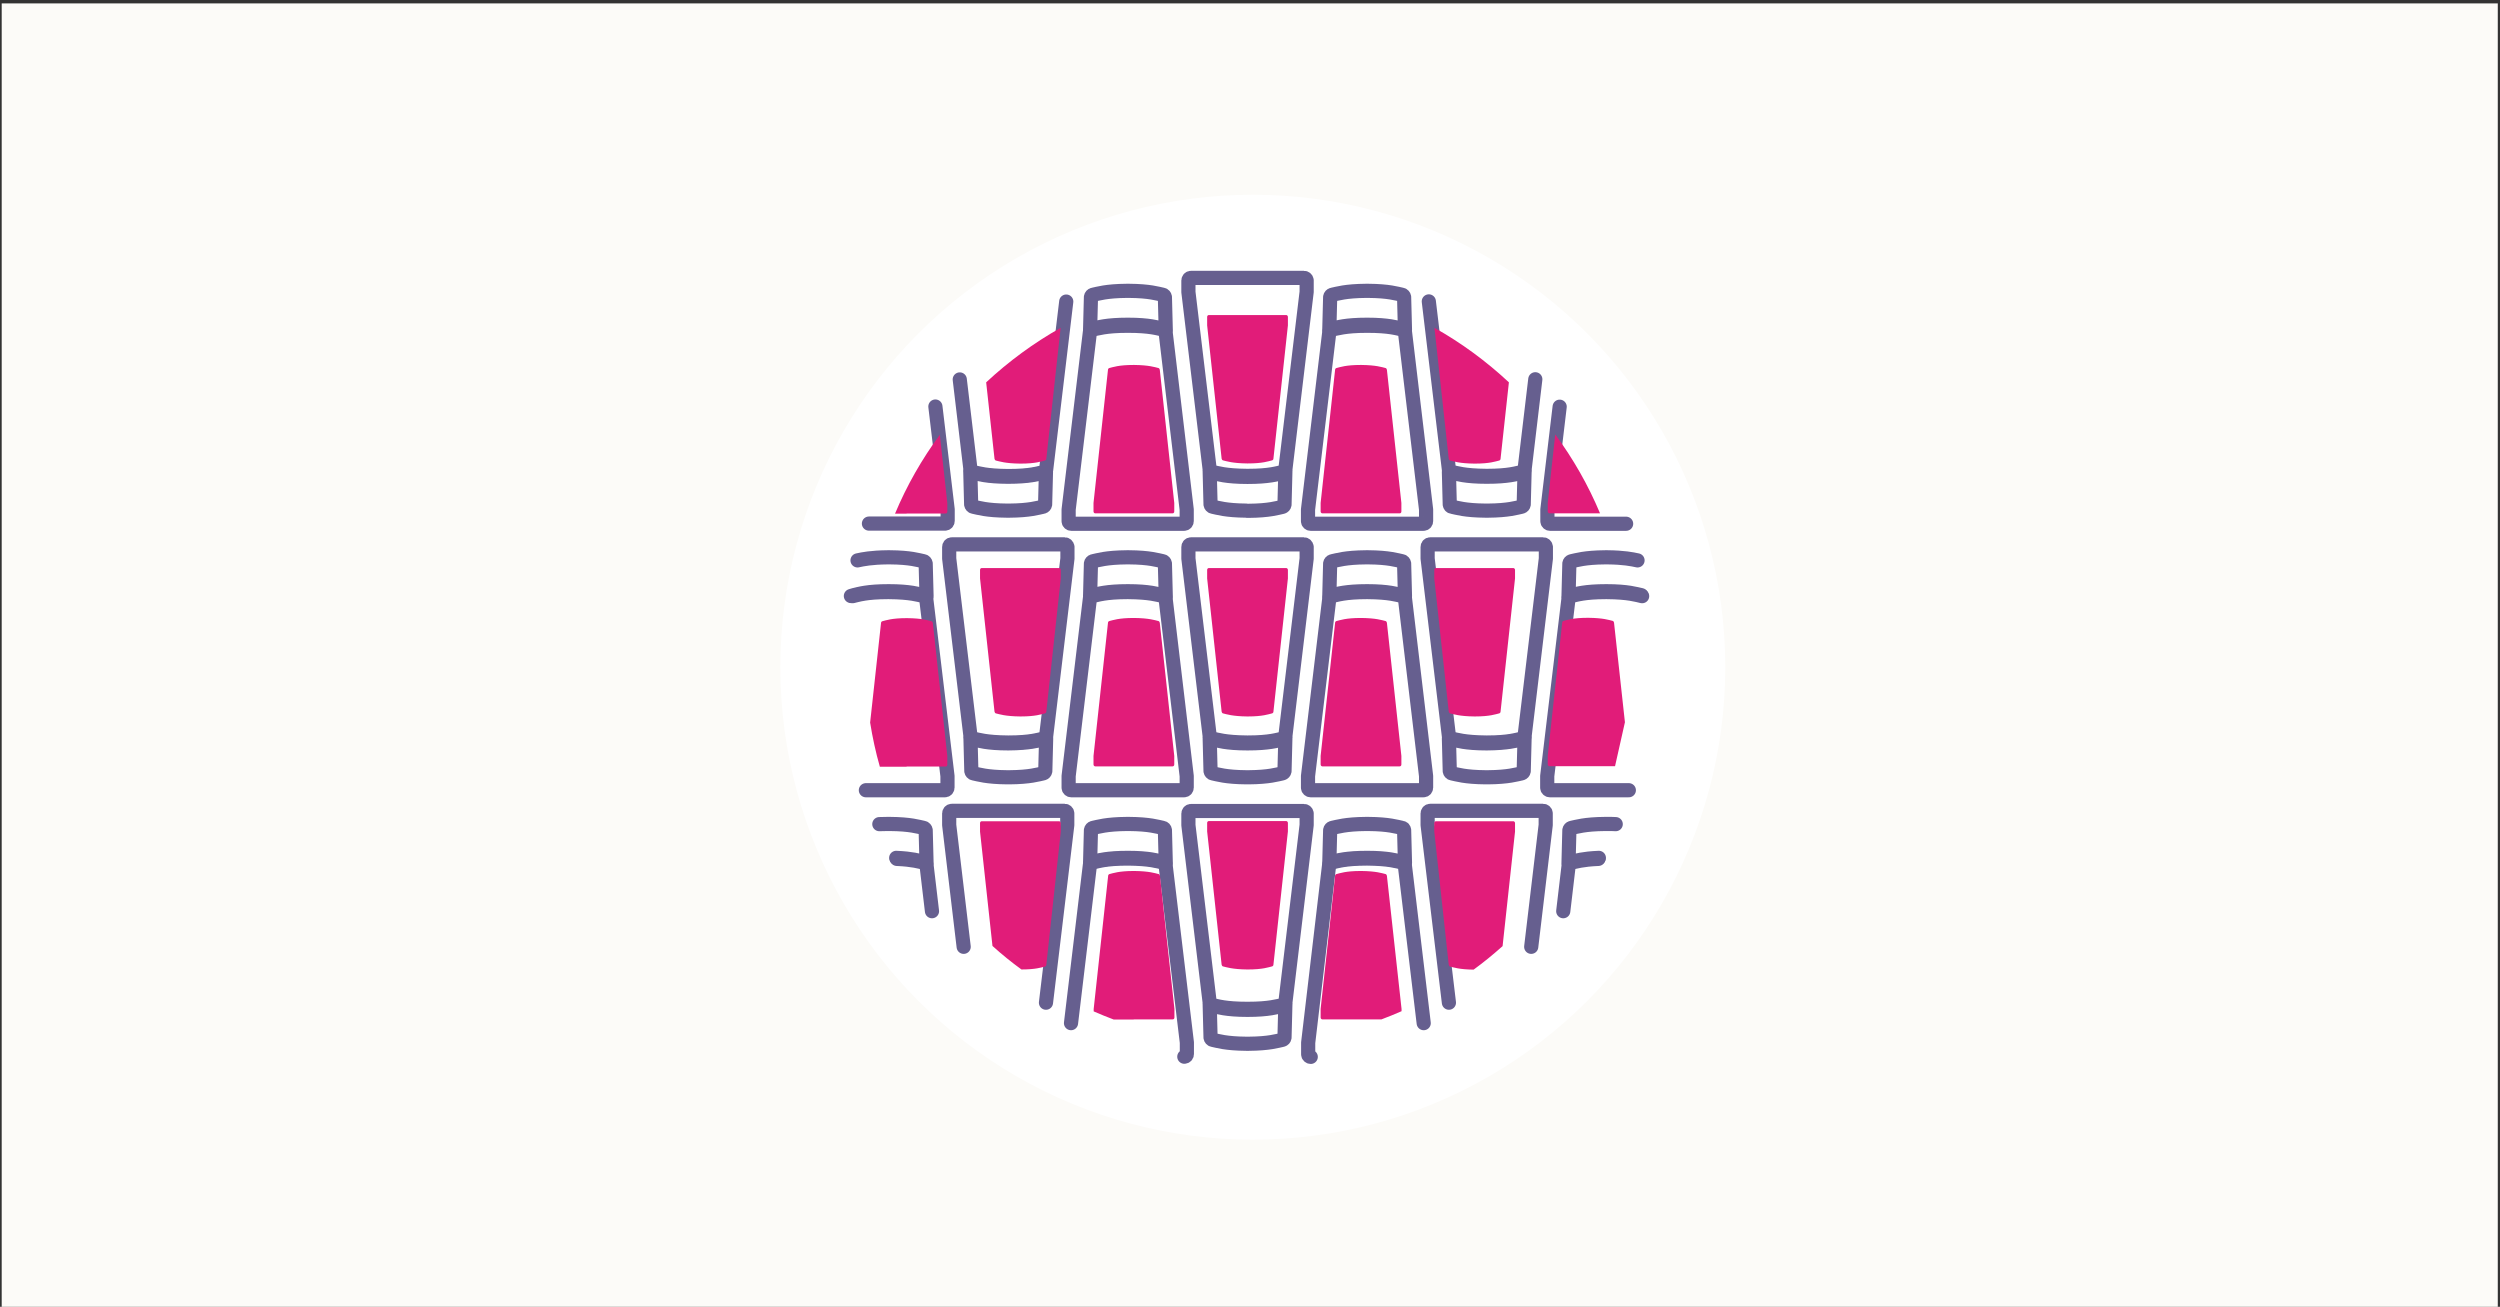 <?xml version="1.0" encoding="utf-8"?>
<!-- Generator: Adobe Illustrator 28.0.0, SVG Export Plug-In . SVG Version: 6.00 Build 0)  -->
<svg version="1.1" id="Layer_1" xmlns="http://www.w3.org/2000/svg" xmlns:xlink="http://www.w3.org/1999/xlink" x="0px" y="0px"
	 viewBox="0 0 1467.3 767" style="enable-background:new 0 0 1467.3 767;" xml:space="preserve">
<rect x="0" y="0" width="1467.3" height="767" fill="#333333" stroke="none"/>
<style type="text/css">
	.st0{fill:#FCFBF8;}
	.st1{fill:#FFFFFF;}
	.st2{fill:none;stroke:#665F8F;stroke-width:8.318;stroke-linecap:round;stroke-linejoin:round;stroke-miterlimit:10;}
	.st3{fill:#E11C79;}
	.st4{fill:none;stroke:#28A6D7;stroke-width:8.318;stroke-miterlimit:10;}
	.st5{fill:none;stroke:#28A6D7;stroke-width:8.318;stroke-linecap:round;stroke-linejoin:round;stroke-miterlimit:10;}
	.st6{fill:#B3BB00;}
	.st7{fill:none;stroke:#1D4076;stroke-width:8.318;stroke-linecap:round;stroke-linejoin:round;stroke-miterlimit:10;}
	.st8{fill:#28A6D7;}
	.st9{fill:none;stroke:#B3BB00;stroke-width:8.57;stroke-linecap:round;stroke-linejoin:round;stroke-miterlimit:10;}
	.st10{fill:#FFA100;}
</style>
<rect x="1" y="2" class="st0" width="1465" height="765"/>
<g>
	<circle class="st1" cx="735.3" cy="391.6" r="277.3"/>
	<g>
		<g>
			<path class="st2" d="M765.3,319.5h-32.9h-0.5h-32.9c-0.8,0-1.5,0.7-1.5,1.5v6.6c0,0.1,0,0.1,0,0.2L710,432.1
				c0.1,0.6,0.6,1.2,1.2,1.3c3.1,0.7,8,2.3,20.7,2.4v0c0.1,0,0.2,0,0.3,0c0.1,0,0.2,0,0.3,0v0c12.7,0,17.6-1.7,20.7-2.4
				c0.6-0.1,1.1-0.7,1.2-1.3l12.5-104.3c0-0.1,0-0.1,0-0.2V321C766.8,320.2,766.1,319.5,765.3,319.5z"/>
			<path class="st2" d="M963.8,349.9c-3.1-0.7-8-2.3-20.7-2.4v0c-0.1,0-0.2,0-0.3,0c-0.1,0-0.2,0-0.3,0v0c-12.7,0-17.6,1.7-20.7,2.4
				c-0.6,0.1-1.1,0.7-1.2,1.3l-12.5,104.3c0,0.1,0,0.1,0,0.2v6.6c0,0.8,0.7,1.5,1.5,1.5h32.9h0.5h13"/>
			<path class="st2" d="M961.1,328.9c-3.2-0.7-8.1-1.7-17.6-1.8v0c-0.2,0-0.5,0-0.7,0c-0.2,0-0.5,0-0.7,0v0
				c-12.1,0.1-16.8,1.7-19.8,2.3c-0.6,0.1-1.1,0.7-1.2,1.3l-0.5,19.1l1.7-0.5c3.1-0.7,7.9-2.3,20.5-2.3c12.6,0,17.5,1.7,20.5,2.3"/>
			<path class="st2" d="M905.7,319.5h-32.9h-0.5h-32.9c-0.8,0-1.5,0.7-1.5,1.5v6.6c0,0.1,0,0.1,0,0.2l12.5,104.3
				c0.1,0.6,0.6,1.2,1.2,1.3c3.1,0.7,8,2.3,20.7,2.4v0c0.1,0,0.2,0,0.3,0c0.1,0,0.2,0,0.3,0v0c12.7,0,17.6-1.7,20.7-2.4
				c0.6-0.1,1.1-0.7,1.2-1.3l12.5-104.3c0-0.1,0-0.1,0-0.2V321C907.2,320.2,906.6,319.5,905.7,319.5z"/>
			<path class="st2" d="M872.6,436.3c-12.6,0-17.5-1.7-20.5-2.3l-1.7-0.5l0.5,19.1c0.1,0.6,0.6,1.2,1.2,1.3c3,0.6,7.7,2.2,19.8,2.3
				v0c0.2,0,0.5,0,0.7,0c0.2,0,0.5,0,0.7,0v0c12.1-0.1,16.8-1.7,19.8-2.3c0.6-0.1,1.1-0.7,1.2-1.3l0.5-19.1l-1.7,0.5
				C890,434.6,885.2,436.2,872.6,436.3z"/>
			<path class="st2" d="M824.6,351.2c-0.1-0.6-0.6-1.2-1.2-1.3c-3.1-0.7-8-2.3-20.7-2.4v0c-0.1,0-0.2,0-0.3,0c-0.1,0-0.2,0-0.3,0v0
				c-12.7,0-17.6,1.7-20.7,2.4c-0.6,0.1-1.1,0.7-1.2,1.3l-12.5,104.3c0,0.1,0,0.1,0,0.2v6.6c0,0.8,0.7,1.5,1.5,1.5h32.9h0.5h32.9
				c0.8,0,1.5-0.7,1.5-1.5v-6.6c0-0.1,0-0.1,0-0.2L824.6,351.2z"/>
			<path class="st2" d="M802.4,327.1c-0.2,0-0.5,0-0.7,0v0c-12.1,0.1-16.8,1.7-19.8,2.3c-0.6,0.1-1.1,0.7-1.2,1.3l-0.5,19.1l1.7-0.5
				c3.1-0.7,7.9-2.3,20.5-2.3c12.6,0,17.5,1.7,20.5,2.3l1.7,0.5l-0.5-19.1c-0.1-0.6-0.6-1.2-1.2-1.3c-3-0.6-7.7-2.2-19.8-2.3v0
				C802.9,327.1,802.6,327.1,802.4,327.1z"/>
			<path class="st2" d="M732.2,456.2c0.2,0,0.5,0,0.7,0v0c12.1-0.1,16.8-1.7,19.8-2.3c0.6-0.1,1.1-0.7,1.2-1.3l0.5-19.1l-1.7,0.5
				c-3.1,0.7-7.9,2.3-20.5,2.3c-12.6,0-17.5-1.7-20.5-2.3l-1.7-0.5l0.5,19.1c0.1,0.6,0.6,1.2,1.2,1.3c3,0.6,7.7,2.2,19.8,2.3v0
				C731.7,456.2,731.9,456.2,732.2,456.2z"/>
			<path class="st2" d="M684.1,351.2c-0.1-0.6-0.6-1.2-1.2-1.3c-3.1-0.7-8-2.3-20.7-2.4v0c-0.1,0-0.2,0-0.3,0c-0.1,0-0.2,0-0.3,0v0
				c-12.7,0-17.6,1.7-20.7,2.4c-0.6,0.1-1.1,0.7-1.2,1.3l-12.5,104.3c0,0.1,0,0.1,0,0.2v6.6c0,0.8,0.7,1.5,1.5,1.5h32.9h0.5h32.9
				c0.8,0,1.5-0.7,1.5-1.5v-6.6c0-0.1,0-0.1,0-0.2L684.1,351.2z"/>
			<path class="st2" d="M662,327.1c-0.2,0-0.5,0-0.7,0v0c-12.1,0.1-16.8,1.7-19.8,2.3c-0.6,0.1-1.1,0.7-1.2,1.3l-0.5,19.1l1.7-0.5
				c3.1-0.7,7.9-2.3,20.5-2.3c12.6,0,17.5,1.7,20.5,2.3l1.7,0.5l-0.5-19.1c-0.1-0.6-0.6-1.2-1.2-1.3c-3-0.6-7.7-2.2-19.8-2.3v0
				C662.4,327.1,662.2,327.1,662,327.1z"/>
			<path class="st2" d="M624.9,319.5H592h-0.5h-32.9c-0.8,0-1.5,0.7-1.5,1.5v6.6c0,0.1,0,0.1,0,0.2l12.5,104.3
				c0.1,0.6,0.6,1.2,1.2,1.3c3.1,0.7,8,2.3,20.7,2.4v0c0.1,0,0.2,0,0.3,0c0.1,0,0.2,0,0.3,0v0c12.7,0,17.6-1.7,20.7-2.4
				c0.6-0.1,1.1-0.7,1.2-1.3l12.5-104.3c0-0.1,0-0.1,0-0.2V321C626.4,320.2,625.7,319.5,624.9,319.5z"/>
			<path class="st2" d="M591.8,436.3c-12.6,0-17.5-1.7-20.5-2.3l-1.7-0.5l0.5,19.1c0.1,0.6,0.6,1.2,1.2,1.3c3,0.6,7.7,2.2,19.8,2.3
				v0c0.2,0,0.5,0,0.7,0c0.2,0,0.5,0,0.7,0v0c12.1-0.1,16.8-1.7,19.8-2.3c0.6-0.1,1.1-0.7,1.2-1.3l0.5-19.1l-1.7,0.5
				C609.2,434.6,604.4,436.2,591.8,436.3z"/>
			<path class="st2" d="M508.2,463.8h13h0.5h32.9c0.8,0,1.5-0.7,1.5-1.5v-6.6c0-0.1,0-0.1,0-0.2l-12.5-104.3
				c-0.1-0.6-0.6-1.2-1.2-1.3c-3.1-0.7-8-2.3-20.7-2.4v0c-0.1,0-0.2,0-0.3,0c-0.1,0-0.2,0-0.3,0v0c-12.7,0-17.6,1.7-20.7,2.4"/>
			<path class="st2" d="M499.4,349.8l1.7-0.5c3.1-0.7,7.9-2.3,20.5-2.3c12.6,0,17.5,1.7,20.5,2.3l1.7,0.5l-0.5-19.1
				c-0.1-0.6-0.6-1.2-1.2-1.3c-3-0.6-7.7-2.2-19.8-2.3v0c-0.2,0-0.5,0-0.7,0c-0.2,0-0.5,0-0.7,0v0c-9.5,0.1-14.4,1.1-17.6,1.8"/>
			<path class="st2" d="M915.4,238.7l-7.2,60.4c0,0.1,0,0.1,0,0.2v6.6c0,0.8,0.7,1.5,1.5,1.5h32.9h0.5h11.3"/>
			<path class="st2" d="M838.6,176.9l11.8,98.7c0.1,0.6,0.6,1.2,1.2,1.3c3.1,0.7,8,2.3,20.7,2.4v0c0.1,0,0.2,0,0.3,0
				c0.1,0,0.2,0,0.3,0v0c12.7,0,17.6-1.7,20.7-2.4c0.6-0.1,1.1-0.7,1.2-1.3l6.3-53"/>
			<path class="st2" d="M852.1,297.4c3,0.6,7.7,2.2,19.8,2.3v0c0.2,0,0.5,0,0.7,0c0.2,0,0.5,0,0.7,0v0c12.1-0.1,16.8-1.7,19.8-2.3
				c0.6-0.1,1.1-0.7,1.2-1.3l0.5-19.1l-1.7,0.5c-3.1,0.7-7.9,2.3-20.5,2.3c-12.6,0-17.5-1.7-20.5-2.3l-1.7-0.5l0.5,19.1
				C851,296.7,851.4,297.3,852.1,297.4z"/>
			<path class="st2" d="M824.6,194.8c-0.1-0.6-0.6-1.2-1.2-1.3c-3.1-0.7-8-2.3-20.7-2.3v0c-0.1,0-0.2,0-0.3,0c-0.1,0-0.2,0-0.3,0v0
				c-12.7,0-17.6,1.7-20.7,2.3c-0.6,0.1-1.1,0.7-1.2,1.3l-12.5,104.3c0,0.1,0,0.1,0,0.2v6.6c0,0.8,0.7,1.5,1.5,1.5h32.9h0.5h32.9
				c0.8,0,1.5-0.7,1.5-1.5v-6.6c0-0.1,0-0.1,0-0.2L824.6,194.8z"/>
			<path class="st2" d="M802.4,190.6c12.6,0,17.5,1.7,20.5,2.3l1.7,0.5l-0.5-19.1c-0.1-0.6-0.6-1.2-1.2-1.3c-3-0.6-7.7-2.2-19.8-2.3
				v0c-0.2,0-0.5,0-0.7,0c-0.2,0-0.5,0-0.7,0v0c-12.1,0.1-16.8,1.7-19.8,2.3c-0.6,0.1-1.1,0.7-1.2,1.3l-0.5,19.1l1.7-0.5
				C784.9,192.2,789.8,190.6,802.4,190.6z"/>
			<path class="st2" d="M765.3,163.1h-32.9h-0.5h-32.9c-0.8,0-1.5,0.7-1.5,1.5v6.6c0,0.1,0,0.1,0,0.2L710,275.6
				c0.1,0.6,0.6,1.2,1.2,1.3c3.1,0.7,8,2.3,20.7,2.4v0c0.1,0,0.2,0,0.3,0c0.1,0,0.2,0,0.3,0v0c12.7,0,17.6-1.7,20.7-2.4
				c0.6-0.1,1.1-0.7,1.2-1.3l12.5-104.3c0-0.1,0-0.1,0-0.2v-6.6C766.8,163.7,766.1,163.1,765.3,163.1z"/>
			<path class="st2" d="M732.2,299.8c0.2,0,0.5,0,0.7,0v0c12.1-0.1,16.8-1.7,19.8-2.3c0.6-0.1,1.1-0.7,1.2-1.3l0.5-19.1l-1.7,0.5
				c-3.1,0.7-7.9,2.3-20.5,2.3c-12.6,0-17.5-1.7-20.5-2.3L710,277l0.5,19.1c0.1,0.6,0.6,1.2,1.2,1.3c3,0.6,7.7,2.2,19.8,2.3v0
				C731.7,299.8,731.9,299.8,732.2,299.8z"/>
			<path class="st2" d="M684.1,194.8c-0.1-0.6-0.6-1.2-1.2-1.3c-3.1-0.7-8-2.3-20.7-2.3v0c-0.1,0-0.2,0-0.3,0c-0.1,0-0.2,0-0.3,0v0
				c-12.7,0-17.6,1.7-20.7,2.3c-0.6,0.1-1.1,0.7-1.2,1.3l-12.5,104.3c0,0.1,0,0.1,0,0.2v6.6c0,0.8,0.7,1.5,1.5,1.5h32.9h0.5h32.9
				c0.8,0,1.5-0.7,1.5-1.5v-6.6c0-0.1,0-0.1,0-0.2L684.1,194.8z"/>
			<path class="st2" d="M662,190.6c12.6,0,17.5,1.7,20.5,2.3l1.7,0.5l-0.5-19.1c-0.1-0.6-0.6-1.2-1.2-1.3c-3-0.6-7.7-2.2-19.8-2.3v0
				c-0.2,0-0.5,0-0.7,0c-0.2,0-0.5,0-0.7,0v0c-12.1,0.1-16.8,1.7-19.8,2.3c-0.6,0.1-1.1,0.7-1.2,1.3l-0.5,19.1l1.7-0.5
				C644.5,192.2,649.4,190.6,662,190.6z"/>
			<path class="st2" d="M563.3,222.7l6.3,53c0.1,0.6,0.6,1.2,1.2,1.3c3.1,0.7,8,2.3,20.7,2.4v0c0.1,0,0.2,0,0.3,0c0.1,0,0.2,0,0.3,0
				v0c12.7,0,17.6-1.7,20.7-2.4c0.6-0.1,1.1-0.7,1.2-1.3l11.8-98.7"/>
			<path class="st2" d="M571.2,297.4c3,0.6,7.7,2.2,19.8,2.3v0c0.2,0,0.5,0,0.7,0c0.2,0,0.5,0,0.7,0v0c12.1-0.1,16.8-1.7,19.8-2.3
				c0.6-0.1,1.1-0.7,1.2-1.3l0.5-19.1l-1.7,0.5c-3.1,0.7-7.9,2.3-20.5,2.3c-12.6,0-17.5-1.7-20.5-2.3l-1.7-0.5l0.5,19.1
				C570.1,296.7,570.6,297.3,571.2,297.4z"/>
			<path class="st2" d="M510,307.3h11.3h0.5h32.9c0.8,0,1.5-0.7,1.5-1.5v-6.6c0-0.1,0-0.1,0-0.2l-7.2-60.4"/>
			<path class="st2" d="M938.1,504.1c-9.5,0.4-13.5,1.7-16.2,2.3c-0.6,0.1-1.1,0.7-1.2,1.3l-3.2,27.1"/>
			<path class="st2" d="M948.3,483.7c-1.5-0.1-3.1-0.1-4.8-0.1v0c-0.2,0-0.5,0-0.7,0c-0.2,0-0.5,0-0.7,0v0
				c-12.1,0.1-16.8,1.7-19.8,2.3c-0.6,0.1-1.1,0.7-1.2,1.3l-0.5,19.1l1.7-0.5c2.7-0.6,6.7-1.9,16.1-2.3"/>
			<path class="st2" d="M898.7,555.7l8.5-71.5c0-0.1,0-0.1,0-0.2v-6.6c0-0.8-0.7-1.5-1.5-1.5h-32.9h-0.5h-32.9
				c-0.8,0-1.5,0.7-1.5,1.5v6.6c0,0.1,0,0.1,0,0.2l12.5,104.3"/>
			<path class="st2" d="M835.6,600.5l-11.1-92.9c-0.1-0.6-0.6-1.2-1.2-1.3c-3.1-0.7-8-2.3-20.7-2.4v0c-0.1,0-0.2,0-0.3,0
				c-0.1,0-0.2,0-0.3,0v0c-12.7,0-17.6,1.7-20.7,2.4c-0.6,0.1-1.1,0.7-1.2,1.3L767.8,612c0,0.1,0,0.1,0,0.2v6.6
				c0,0.8,0.7,1.5,1.5,1.5"/>
			<path class="st2" d="M822.9,485.9c-3-0.6-7.7-2.2-19.8-2.3v0c-0.2,0-0.5,0-0.7,0c-0.2,0-0.5,0-0.7,0v0
				c-12.1,0.1-16.8,1.7-19.8,2.3c-0.6,0.1-1.1,0.7-1.2,1.3l-0.5,19.1l1.7-0.5c3.1-0.7,7.9-2.3,20.5-2.3c12.6,0,17.5,1.7,20.5,2.3
				l1.7,0.5l-0.5-19.1C824,486.5,823.6,486,822.9,485.9z"/>
			<path class="st2" d="M765.3,476h-32.9h-0.5h-32.9c-0.8,0-1.5,0.7-1.5,1.5v6.6c0,0.1,0,0.1,0,0.2L710,588.5
				c0.1,0.6,0.6,1.2,1.2,1.3c3.1,0.7,8,2.3,20.7,2.3v0c0.1,0,0.2,0,0.3,0c0.1,0,0.2,0,0.3,0v0c12.7,0,17.6-1.7,20.7-2.3
				c0.6-0.1,1.1-0.7,1.2-1.3l12.5-104.3c0-0.1,0-0.1,0-0.2v-6.6C766.8,476.6,766.1,476,765.3,476z"/>
			<path class="st2" d="M732.2,592.7c-12.6,0-17.5-1.7-20.5-2.3l-1.7-0.5l0.5,19.1c0.1,0.6,0.6,1.2,1.2,1.3c3,0.6,7.7,2.2,19.8,2.3
				v0c0.2,0,0.5,0,0.7,0c0.2,0,0.5,0,0.7,0v0c12.1-0.1,16.8-1.7,19.8-2.3c0.6-0.1,1.1-0.7,1.2-1.3l0.5-19.1l-1.7,0.5
				C749.6,591,744.8,592.7,732.2,592.7z"/>
			<path class="st2" d="M695.1,620.2c0.8,0,1.5-0.7,1.5-1.5v-6.6c0-0.1,0-0.1,0-0.2l-12.5-104.3c-0.1-0.6-0.6-1.2-1.2-1.3
				c-3.1-0.7-8-2.3-20.7-2.4v0c-0.1,0-0.2,0-0.3,0c-0.1,0-0.2,0-0.3,0v0c-12.7,0-17.6,1.7-20.7,2.4c-0.6,0.1-1.1,0.7-1.2,1.3
				l-11.1,92.9"/>
			<path class="st2" d="M682.5,485.9c-3-0.6-7.7-2.2-19.8-2.3v0c-0.2,0-0.5,0-0.7,0c-0.2,0-0.5,0-0.7,0v0
				c-12.1,0.1-16.8,1.7-19.8,2.3c-0.6,0.1-1.1,0.7-1.2,1.3l-0.5,19.1l1.7-0.5c3.1-0.7,7.9-2.3,20.5-2.3c12.6,0,17.5,1.7,20.5,2.3
				l1.7,0.5l-0.5-19.1C683.6,486.5,683.1,486,682.5,485.9z"/>
			<path class="st2" d="M613.9,588.5l12.5-104.3c0-0.1,0-0.1,0-0.2v-6.6c0-0.8-0.7-1.5-1.5-1.5H592h-0.5h-32.9
				c-0.8,0-1.5,0.7-1.5,1.5v6.6c0,0.1,0,0.1,0,0.2l8.5,71.5"/>
			<path class="st2" d="M547,534.8l-3.2-27.1c-0.1-0.6-0.6-1.2-1.2-1.3c-2.7-0.6-6.8-1.9-16.2-2.3"/>
			<path class="st2" d="M526,503.5c9.4,0.4,13.4,1.7,16.1,2.3l1.7,0.5l-0.5-19.1c-0.1-0.6-0.6-1.2-1.2-1.3c-3-0.6-7.7-2.2-19.8-2.3
				v0c-0.2,0-0.5,0-0.7,0c-0.2,0-0.5,0-0.7,0v0c-1.8,0-3.4,0.1-4.8,0.1"/>
		</g>
		<g>
			<path class="st3" d="M888.2,333.4h-22.5h-0.4h-22.5c-0.6,0-1,0.5-1,1.1v4.9c0,0,0,0.1,0,0.1l8.5,78.2c0.1,0.5,0.4,0.9,0.8,1
				c2.1,0.5,5.5,1.7,14.2,1.8v0c0.1,0,0.1,0,0.2,0c0.1,0,0.1,0,0.2,0v0c8.7,0,12.1-1.3,14.2-1.8c0.4-0.1,0.8-0.5,0.8-1l8.5-78.2
				c0,0,0-0.1,0-0.1v-4.9C889.2,333.9,888.7,333.4,888.2,333.4z"/>
			<path class="st3" d="M814,365.5c-0.1-0.5-0.4-0.9-0.8-1c-2.1-0.5-5.5-1.7-14.2-1.8v0c-0.1,0-0.1,0-0.2,0c-0.1,0-0.1,0-0.2,0v0
				c-8.7,0-12.1,1.3-14.2,1.8c-0.4,0.1-0.8,0.5-0.8,1l-8.5,78.2c0,0,0,0.1,0,0.1v4.9c0,0.6,0.5,1.1,1,1.1h22.5h0.4h22.5
				c0.6,0,1-0.5,1-1.1v-4.9c0,0,0-0.1,0-0.1L814,365.5z"/>
			<path class="st3" d="M754.9,333.4h-22.5H732h-22.5c-0.6,0-1,0.5-1,1.1v4.9c0,0,0,0.1,0,0.1l8.5,78.2c0.1,0.5,0.4,0.9,0.8,1
				c2.1,0.5,5.5,1.7,14.2,1.8v0c0.1,0,0.1,0,0.2,0c0.1,0,0.1,0,0.2,0v0c8.7,0,12.1-1.3,14.2-1.8c0.4-0.1,0.8-0.5,0.8-1l8.5-78.2
				c0,0,0-0.1,0-0.1v-4.9C755.9,333.9,755.4,333.4,754.9,333.4z"/>
			<path class="st3" d="M680.7,365.5c-0.1-0.5-0.4-0.9-0.8-1c-2.1-0.5-5.5-1.7-14.2-1.8v0c-0.1,0-0.1,0-0.2,0c-0.1,0-0.1,0-0.2,0v0
				c-8.7,0-12.1,1.3-14.2,1.8c-0.4,0.1-0.8,0.5-0.8,1l-8.5,78.2c0,0,0,0.1,0,0.1v4.9c0,0.6,0.5,1.1,1,1.1h22.5h0.4h22.5
				c0.6,0,1-0.5,1-1.1v-4.9c0,0,0-0.1,0-0.1L680.7,365.5z"/>
			<path class="st3" d="M621.6,333.4h-22.5h-0.4h-22.5c-0.6,0-1,0.5-1,1.1v4.9c0,0,0,0.1,0,0.1l8.5,78.2c0.1,0.5,0.4,0.9,0.8,1
				c2.1,0.5,5.5,1.7,14.2,1.8v0c0.1,0,0.1,0,0.2,0c0.1,0,0.1,0,0.2,0v0c8.7,0,12.1-1.3,14.2-1.8c0.4-0.1,0.8-0.5,0.8-1l8.5-78.2
				c0,0,0-0.1,0-0.1v-4.9C622.6,333.9,622.2,333.4,621.6,333.4z"/>
			<path class="st3" d="M814,217c-0.1-0.5-0.4-0.9-0.8-1c-2.1-0.5-5.5-1.7-14.2-1.8v0c-0.1,0-0.1,0-0.2,0c-0.1,0-0.1,0-0.2,0v0
				c-8.7,0-12.1,1.3-14.2,1.8c-0.4,0.1-0.8,0.5-0.8,1l-8.5,78.2c0,0,0,0.1,0,0.1v4.9c0,0.6,0.5,1.1,1,1.1h22.5h0.4h22.5
				c0.6,0,1-0.5,1-1.1v-4.9c0,0,0-0.1,0-0.1L814,217z"/>
			<path class="st3" d="M850.3,269.3c0.1,0.5,0.4,0.9,0.8,1c2.1,0.5,5.5,1.7,14.2,1.8v0c0.1,0,0.1,0,0.2,0c0.1,0,0.1,0,0.2,0v0
				c8.7,0,12.1-1.3,14.2-1.8c0.4-0.1,0.8-0.5,0.8-1l4.9-44.9c-13.2-12.3-27.8-23.1-43.7-32L850.3,269.3z"/>
			<path class="st3" d="M908.4,295.2c0,0,0,0.1,0,0.1v4.9c0,0.6,0.5,1.1,1,1.1h22.5h0.4h6.8c-6.9-16.5-15.8-32.1-26.3-46.3
				L908.4,295.2z"/>
			<path class="st3" d="M953.7,423.9l-6.4-58.5c-0.1-0.5-0.4-0.9-0.8-1c-2.1-0.5-5.5-1.7-14.2-1.8v0c-0.1,0-0.1,0-0.2,0
				c-0.1,0-0.1,0-0.2,0v0c-8.7,0-12.1,1.3-14.2,1.8c-0.4,0.1-0.8,0.5-0.8,1l-8.5,78.2c0,0,0,0.1,0,0.1v4.9c0,0.6,0.5,1.1,1,1.1h22.5
				h0.4h15.6"/>
			<path class="st3" d="M889.2,488.1c0,0,0-0.1,0-0.1v-4.9c0-0.6-0.5-1.1-1-1.1h-22.5h-0.4h-22.5c-0.6,0-1,0.5-1,1.1v4.9
				c0,0,0,0.1,0,0.1l8.5,78.2c0.1,0.5,0.4,0.9,0.8,1c2.1,0.5,5.4,1.7,13.8,1.8c5.9-4.3,11.5-8.9,17-13.8L889.2,488.1z"/>
			<path class="st3" d="M822.6,592.3c0,0,0-0.1,0-0.1L814,514c-0.1-0.5-0.4-0.9-0.8-1c-2.1-0.5-5.5-1.7-14.2-1.8v0
				c-0.1,0-0.1,0-0.2,0c-0.1,0-0.1,0-0.2,0v0c-8.7,0-12.1,1.3-14.2,1.8c-0.4,0.1-0.8,0.5-0.8,1l-8.5,78.2c0,0,0,0.1,0,0.1v4.9
				c0,0.6,0.5,1.1,1,1.1h22.5h0.4h11.8c4-1.5,7.9-3.1,11.8-4.8V592.3z"/>
			<path class="st3" d="M754.9,481.9h-22.5H732h-22.5c-0.6,0-1,0.5-1,1.1v4.9c0,0,0,0.1,0,0.1l8.5,78.2c0.1,0.5,0.4,0.9,0.8,1
				c2.1,0.5,5.5,1.7,14.2,1.8v0c0.1,0,0.1,0,0.2,0c0.1,0,0.1,0,0.2,0v0c8.7,0,12.1-1.3,14.2-1.8c0.4-0.1,0.8-0.5,0.8-1l8.5-78.2
				c0,0,0-0.1,0-0.1v-4.9C755.9,482.4,755.4,481.9,754.9,481.9z"/>
			<path class="st3" d="M665.4,598.3h0.4h22.5c0.6,0,1-0.5,1-1.1v-4.9c0,0,0-0.1,0-0.1l-8.5-78.2c-0.1-0.5-0.4-0.9-0.8-1
				c-2.1-0.5-5.5-1.7-14.2-1.8v0c-0.1,0-0.1,0-0.2,0c-0.1,0-0.1,0-0.2,0v0c-8.7,0-12.1,1.3-14.2,1.8c-0.4,0.1-0.8,0.5-0.8,1
				l-8.5,78.2c0,0,0,0.1,0,0.1v1.3c3.9,1.7,7.8,3.3,11.8,4.8H665.4z"/>
			<path class="st3" d="M613.3,567.3c0.4-0.1,0.8-0.5,0.8-1l8.5-78.2c0,0,0-0.1,0-0.1v-4.9c0-0.6-0.5-1.1-1-1.1h-22.5h-0.4h-22.5
				c-0.6,0-1,0.5-1,1.1v4.9c0,0,0,0.1,0,0.1l7.3,67.1c5.4,4.9,11.1,9.5,17,13.8C607.9,569,611.2,567.8,613.3,567.3z"/>
			<path class="st3" d="M532.1,449.9h0.4h22.5c0.6,0,1-0.5,1-1.1v-4.9c0,0,0-0.1,0-0.1l-8.5-78.2c-0.1-0.5-0.4-0.9-0.8-1
				c-2.1-0.5-5.5-1.7-14.2-1.8v0c-0.1,0-0.1,0-0.2,0c-0.1,0-0.1,0-0.2,0v0c-8.7,0-12.1,1.3-14.2,1.8c-0.4,0.1-0.8,0.5-0.8,1
				l-6.4,58.5c1.4,8.8,3.3,17.5,5.7,25.9H532.1z"/>
			<path class="st3" d="M532.1,301.4h0.4h22.5c0.6,0,1-0.5,1-1.1v-4.9c0,0,0-0.1,0-0.1l-4.4-40.1c-10.5,14.2-19.4,29.8-26.3,46.3
				H532.1z"/>
			<path class="st3" d="M583.7,269.3c0.1,0.5,0.4,0.9,0.8,1c2.1,0.5,5.5,1.7,14.2,1.8v0c0.1,0,0.1,0,0.2,0c0.1,0,0.1,0,0.2,0v0
				c8.7,0,12.1-1.3,14.2-1.8c0.4-0.1,0.8-0.5,0.8-1l8.4-76.9c-15.8,8.9-30.5,19.7-43.7,32L583.7,269.3z"/>
			<path class="st3" d="M680.7,217c-0.1-0.5-0.4-0.9-0.8-1c-2.1-0.5-5.5-1.7-14.2-1.8v0c-0.1,0-0.1,0-0.2,0c-0.1,0-0.1,0-0.2,0v0
				c-8.7,0-12.1,1.3-14.2,1.8c-0.4,0.1-0.8,0.5-0.8,1l-8.5,78.2c0,0,0,0.1,0,0.1v4.9c0,0.6,0.5,1.1,1,1.1h22.5h0.4h22.5
				c0.6,0,1-0.5,1-1.1v-4.9c0,0,0-0.1,0-0.1L680.7,217z"/>
			<path class="st3" d="M754.9,184.9h-22.5H732h-22.5c-0.6,0-1,0.5-1,1.1v4.9c0,0,0,0.1,0,0.1l8.5,78.2c0.1,0.5,0.4,0.9,0.8,1
				c2.1,0.5,5.5,1.7,14.2,1.8v0c0.1,0,0.1,0,0.2,0c0.1,0,0.1,0,0.2,0v0c8.7,0,12.1-1.3,14.2-1.8c0.4-0.1,0.8-0.5,0.8-1l8.5-78.2
				c0,0,0-0.1,0-0.1v-4.9C755.9,185.4,755.4,184.9,754.9,184.9z"/>
		</g>
	</g>
</g>
</svg>
